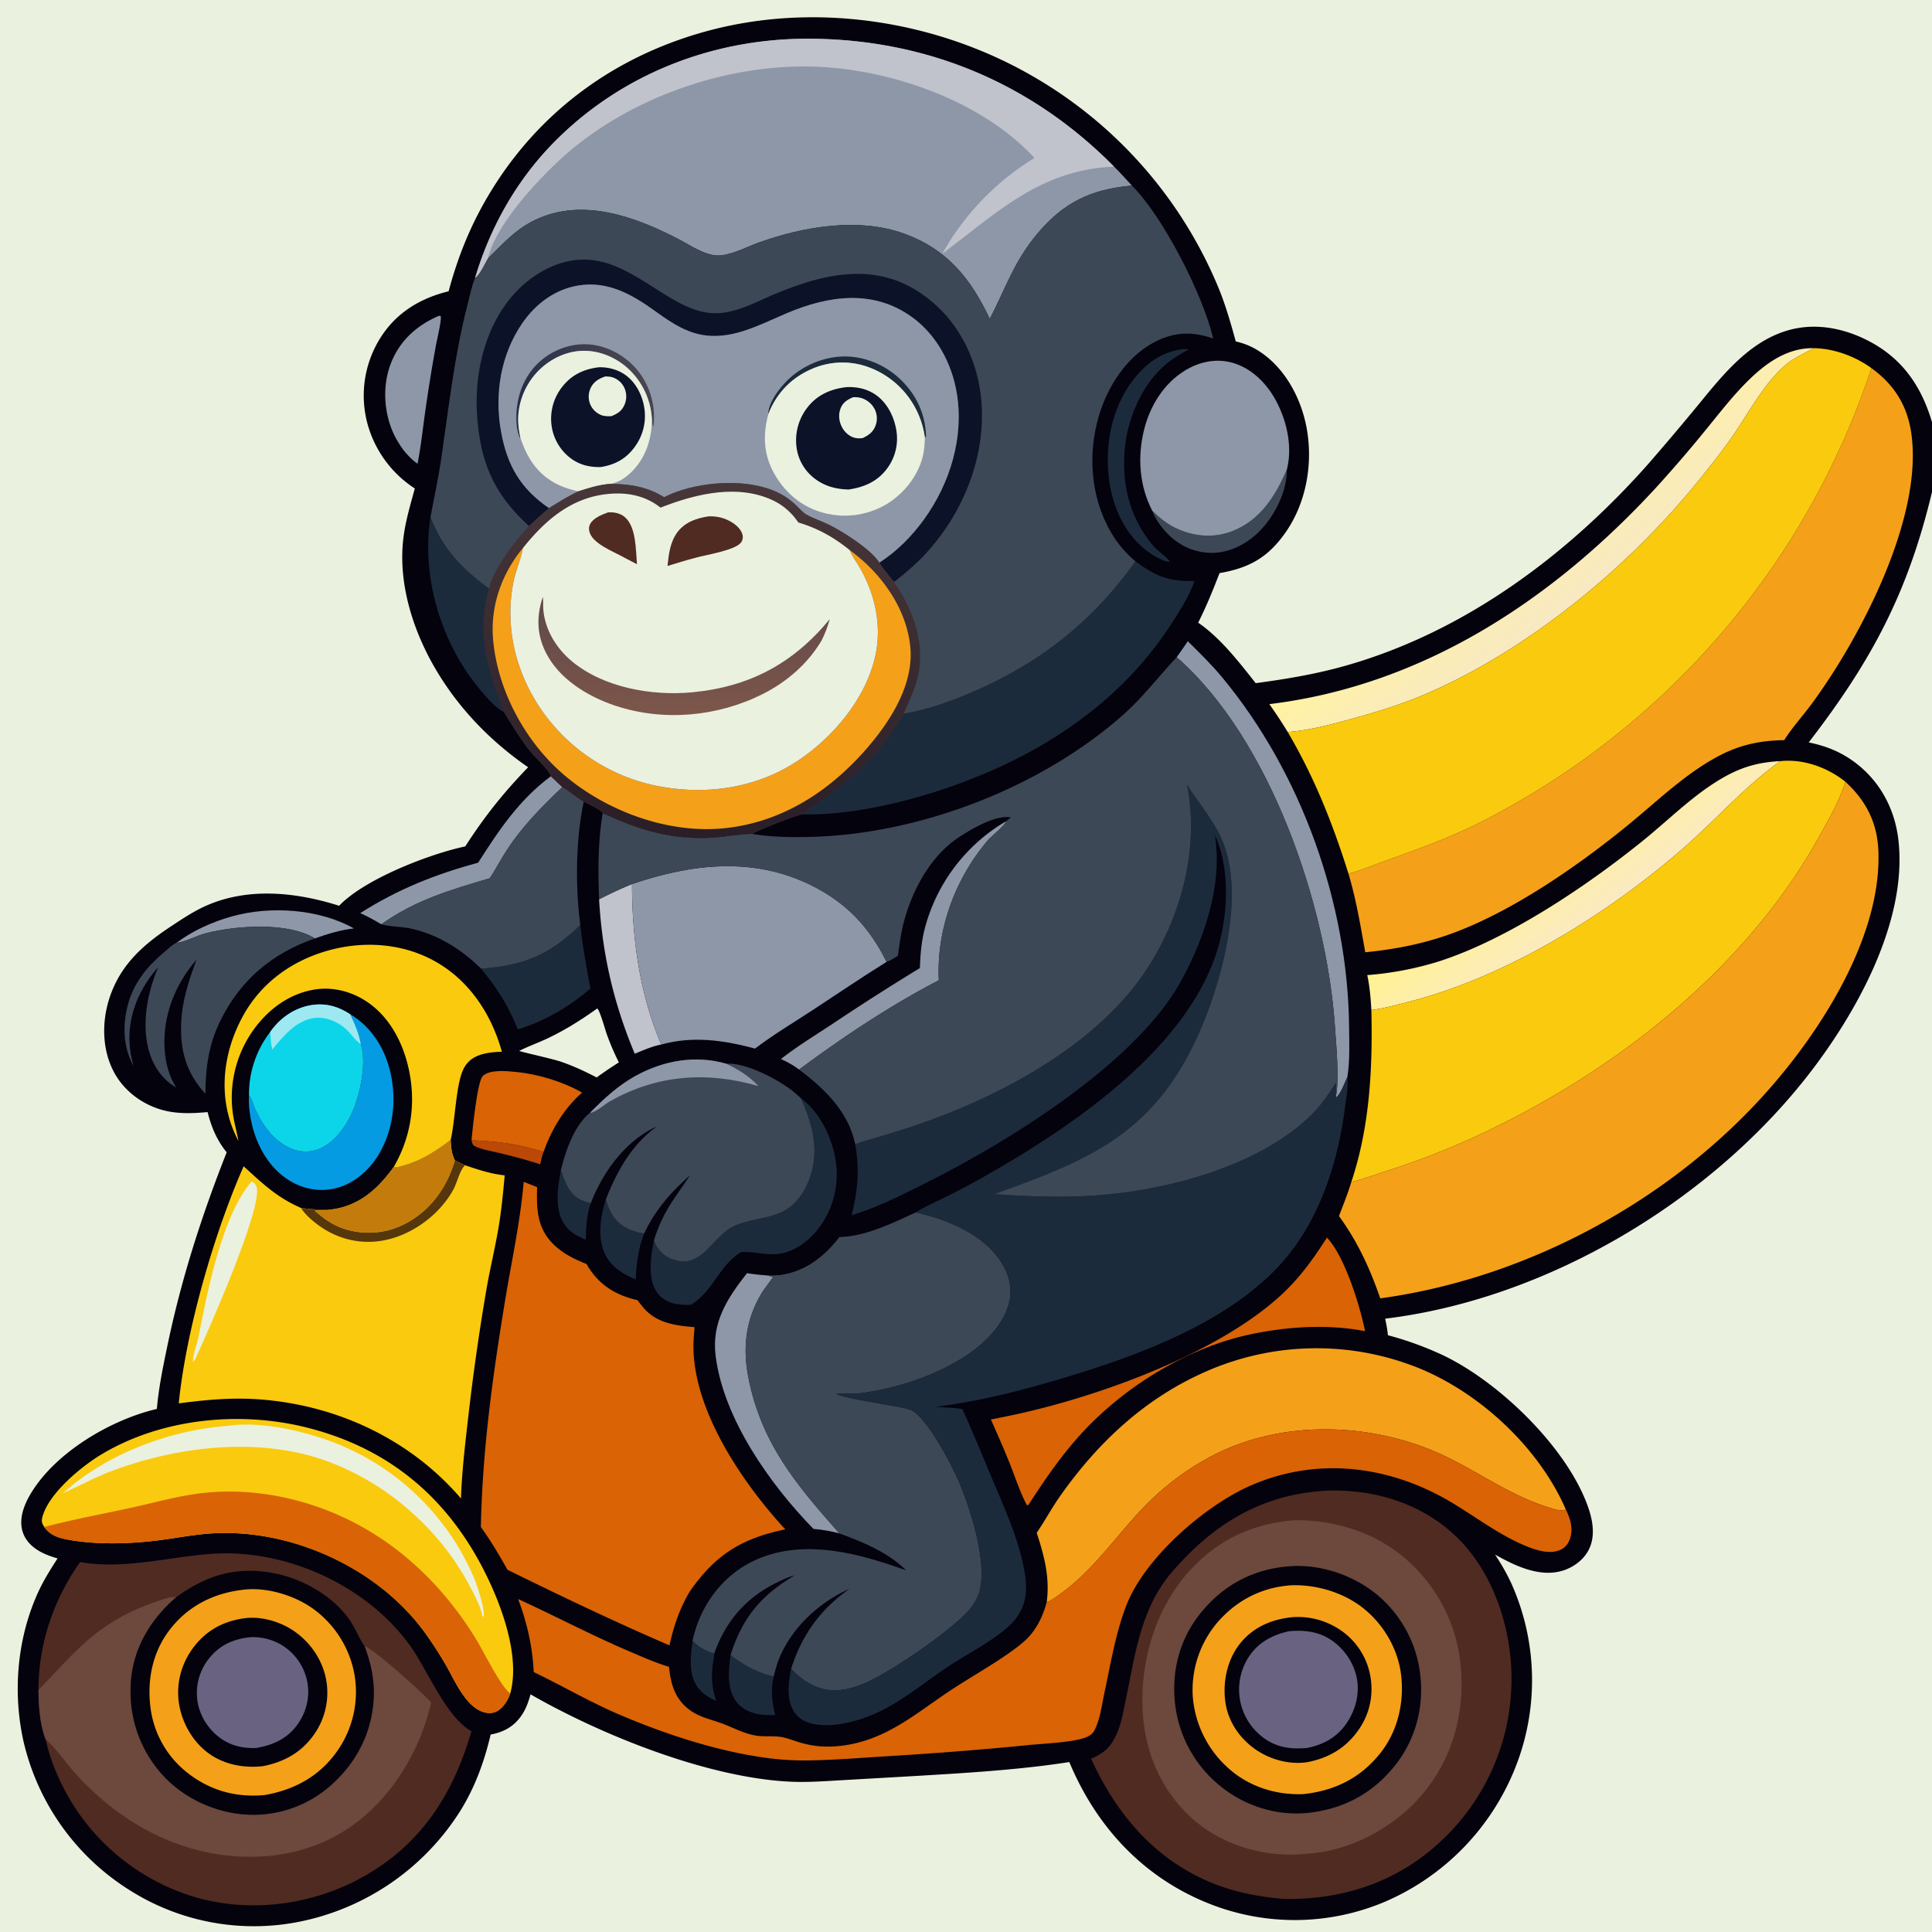 <svg version="1.1" xmlns="http://www.w3.org/2000/svg" style="display: block;" viewBox="0 0 2048 2048" width="1024" height="1024">
<defs>
	<linearGradient id="Gradient1" gradientUnits="userSpaceOnUse" x1="1638.4" y1="898.844" x2="1689.65" y2="969.011">
		<stop class="stop0" offset="0" stop-opacity="1" stop-color="rgb(255,242,144)"/>
		<stop class="stop1" offset="1" stop-opacity="1" stop-color="rgb(251,234,193)"/>
	</linearGradient>
	<linearGradient id="Gradient2" gradientUnits="userSpaceOnUse" x1="1615.78" y1="541.051" x2="1682.41" y2="625.175">
		<stop class="stop0" offset="0" stop-opacity="1" stop-color="rgb(255,242,163)"/>
		<stop class="stop1" offset="1" stop-opacity="1" stop-color="rgb(248,233,194)"/>
	</linearGradient>
	<linearGradient id="Gradient3" gradientUnits="userSpaceOnUse" x1="570.206" y1="433.527" x2="666.095" y2="377.991">
		<stop class="stop0" offset="0" stop-opacity="1" stop-color="rgb(39,47,72)"/>
		<stop class="stop1" offset="1" stop-opacity="1" stop-color="rgb(71,69,79)"/>
	</linearGradient>
	<linearGradient id="Gradient4" gradientUnits="userSpaceOnUse" x1="730.094" y1="886.006" x2="753.712" y2="511.773">
		<stop class="stop0" offset="0" stop-opacity="1" stop-color="rgb(42,30,39)"/>
		<stop class="stop1" offset="1" stop-opacity="1" stop-color="rgb(72,55,57)"/>
	</linearGradient>
	<linearGradient id="Gradient5" gradientUnits="userSpaceOnUse" x1="722.423" y1="641.42" x2="725.149" y2="755.212">
		<stop class="stop0" offset="0" stop-opacity="1" stop-color="rgb(98,73,75)"/>
		<stop class="stop1" offset="1" stop-opacity="1" stop-color="rgb(124,86,74)"/>
	</linearGradient>
</defs>
<path transform="translate(0,0)" fill="rgb(4,2,13)" d="M 0 0 L 2048 0 L 2048 447.511 L 2048 521.523 L 2048 2048 L 0 2048 L 0 0 z"/>
<path transform="translate(0,0)" fill="rgb(188,72,5)" d="M 499.828 1208.7 C 528.994 1210.04 548.106 1212.36 576.141 1221.15 C 574.518 1225.3 573.695 1229.9 572.626 1234.23 C 558.828 1229.67 544.843 1226.04 530.749 1222.53 C 522.246 1220.42 510.965 1218.88 503.135 1214.87 C 500.566 1213.55 500.572 1211.25 499.828 1208.7 z"/>
<path transform="translate(0,0)" fill="rgb(28,43,59)" d="M 759.302 1803.06 C 751.6 1799.53 744.874 1795.71 739.713 1788.72 C 729.393 1774.73 732.103 1755.23 734.171 1739.11 C 739.023 1745.37 749.601 1750.63 757.097 1752.9 C 757.008 1756.87 755.948 1761.11 755.485 1765.08 C 753.859 1779.04 754.739 1789.73 759.302 1803.06 z"/>
<path transform="translate(0,0)" fill="rgb(28,43,59)" d="M 594.531 1240.58 C 599.084 1252.9 602.917 1266.02 615.896 1271.93 C 619.193 1273.44 622.812 1274.42 626.277 1275.46 C 621.75 1287.81 621.193 1301.1 620.962 1314.12 C 611.64 1310.25 603.568 1306.08 597.886 1297.29 C 587.652 1281.45 591.169 1257.96 594.531 1240.58 z"/>
<path transform="translate(0,0)" fill="rgb(28,43,59)" d="M 642.211 1271.58 C 646.155 1284.55 651.814 1295.44 664.471 1301.87 C 669.826 1304.6 676.86 1306.83 682.876 1307.43 C 676.621 1323.38 674.71 1339.25 673.862 1356.24 C 660.783 1350.8 648.375 1343.5 641.782 1330.32 C 632.912 1312.58 636.328 1289.65 642.211 1271.58 z"/>
<path transform="translate(0,0)" fill="rgb(28,43,59)" d="M 774.393 1754.38 C 788.188 1764.94 803.091 1773.4 820.232 1777.04 C 816.752 1791.03 818.326 1804.33 821.708 1818.11 C 817.141 1818.18 812.598 1818.13 808.05 1817.68 C 797.59 1816.65 787.263 1812.63 780.698 1804.1 C 770.142 1790.39 772.302 1770.42 774.393 1754.38 z"/>
<path transform="translate(0,0)" fill="rgb(61,72,87)" d="M 1221.37 541.309 C 1229.66 549.474 1237.59 555.901 1248.26 560.683 C 1266.77 568.974 1287.29 570.496 1306.36 563.018 C 1336.16 551.329 1352.07 525.732 1364.18 497.589 C 1364.32 520.678 1351.49 546.372 1335.58 562.656 C 1322.32 576.219 1303.96 585.991 1284.7 586.064 C 1266.98 586.132 1250.41 578.727 1238.04 566.175 C 1231.23 559.269 1224.78 550.403 1221.37 541.309 z"/>
<path transform="translate(0,0)" fill="rgb(141,151,168)" d="M 187.047 999.454 C 204.451 986.466 224.994 977.24 245.851 971.404 C 286.409 960.055 338.042 963.335 375.153 984.163 C 361.048 985.767 347.165 990.03 333.83 994.752 C 304.43 976.906 249.824 981.244 218.071 989.31 C 208.63 991.708 195.968 998.765 187.047 999.454 z"/>
<path transform="translate(0,0)" fill="rgb(235,241,223)" d="M 633.158 1068.97 C 636.158 1071.83 641.543 1091.8 643.41 1096.9 A 269.375 269.375 0 0 0 656.029 1126.19 C 647.968 1131.27 640.184 1136.5 632.499 1142.14 C 619.591 1135.47 606.794 1129.46 592.964 1124.89 C 578.813 1120.79 564.451 1117.95 550.287 1114.06 C 560.211 1109.01 570.776 1105.35 580.825 1100.55 C 599.541 1091.62 616.327 1081 633.158 1068.97 z"/>
<path transform="translate(0,0)" fill="rgb(28,43,59)" d="M 1252.42 370.276 C 1254.97 369.94 1257.92 370.018 1260.46 370.372 C 1252.49 374.492 1244.65 379.009 1237.65 384.645 C 1211.81 405.442 1196.07 440.953 1192.53 473.419 C 1188.41 511.255 1197.03 548.12 1221.66 577.624 C 1227.22 584.282 1234.89 588.716 1240.1 595.152 C 1237.95 595.896 1236.34 595.017 1234.18 594.449 C 1228.16 591.964 1222.52 588.959 1217.25 585.117 C 1193.72 567.953 1180.41 540.103 1176.14 511.839 C 1170.52 474.661 1177.47 434.423 1200.32 403.923 C 1213.58 386.229 1230.16 373.397 1252.42 370.276 z"/>
<path transform="translate(0,0)" fill="rgb(141,151,168)" d="M 583.978 822.824 C 588.036 826.672 592.04 830.618 596.195 834.36 C 574.711 854.65 554.62 874.987 538.213 899.708 C 531.472 909.866 525.89 920.75 519.259 930.95 C 477.098 943.52 440.872 953.821 404.201 979.79 C 396.873 975.427 389.657 971.399 381.855 967.943 C 421.65 942.66 461.428 926.755 506.808 914.516 C 529.024 879.806 550.22 847.849 583.978 822.824 z"/>
<path transform="translate(0,0)" fill="rgb(141,151,168)" d="M 465.094 334.839 L 467.08 334.935 C 468.581 337.832 463.048 360.92 462.175 365.741 A 1712.43 1712.43 0 0 0 450.368 439.096 C 447.909 456.542 446.096 474.3 442.592 491.566 C 436.759 487.501 432.441 482.813 427.926 477.402 C 423.616 471.43 419.816 465.495 416.809 458.751 C 406.677 436.028 405.348 408.108 414.48 384.841 C 423.883 360.885 441.88 344.909 465.094 334.839 z"/>
<path transform="translate(0,0)" fill="rgb(192,195,204)" d="M 635.064 953.334 A 429.54 429.54 0 0 1 669.969 937.137 C 670.022 994.916 678.018 1053.78 700.981 1107.24 C 691.278 1109.08 681.966 1113.29 672.859 1117 C 650.46 1063.5 638.356 1011.26 635.064 953.334 z"/>
<path transform="translate(0,0)" fill="rgb(141,151,168)" d="M 1066.53 870.53 C 1064.93 875.627 1051.05 886.153 1046.74 891.258 C 1012.27 932.078 992.563 985.691 995.211 1039.14 C 943.291 1066.09 894.043 1099.02 847.041 1133.81 C 841.118 1129.22 834.608 1125.77 827.859 1122.59 C 844.475 1109.53 863.334 1097.98 881.009 1086.35 A 2580.79 2580.79 0 0 1 975.118 1026.21 C 975.635 1011.78 976.715 998.009 980.389 983.954 A 186.568 186.568 0 0 1 1066.53 870.53 z"/>
<path transform="translate(0,0)" fill="rgb(28,43,59)" d="M 534.323 754.946 C 523.011 749.658 506.542 728.732 499.077 718.417 C 464.475 670.599 447.179 606.778 456.286 548.365 C 469.795 582.764 489.136 602.094 518.351 624.125 C 508.2 661.332 512.862 693.483 525.033 729.439 C 527.928 737.992 531.655 746.345 534.323 754.946 z"/>
<path transform="translate(0,0)" fill="rgb(28,43,59)" d="M 509.801 1026.72 C 554.494 1023.85 582.913 1012.19 615.129 980.538 C 617.557 1003.19 621.755 1025.54 625.828 1047.93 C 603.781 1067.01 576.912 1082.76 548.907 1091.17 C 539.046 1066.59 526.853 1046.95 509.801 1026.72 z"/>
<path transform="translate(0,0)" fill="rgb(217,99,5)" d="M 499.828 1208.7 C 500.828 1198 505.933 1145.81 511.875 1140.47 C 519.79 1133.37 537.716 1135.4 547.551 1136.37 C 570.484 1138.64 597.108 1146.7 617.055 1158.22 C 597.753 1175.07 584.764 1197.21 576.141 1221.15 C 548.106 1212.36 528.994 1210.04 499.828 1208.7 z"/>
<path transform="translate(0,0)" fill="rgb(141,151,168)" d="M 862.309 1620.72 C 816.358 1573.65 766.984 1503.99 758.619 1437.49 C 754.141 1401.9 770.728 1376.52 791.853 1349.59 C 798.868 1350.75 805.852 1351.51 812.945 1351.99 C 815.258 1352.47 817.283 1352.84 819.46 1353.8 C 815.15 1360.12 809.978 1366.23 806.164 1372.82 C 790.452 1399.94 787.273 1428.96 793.166 1459.47 C 806.77 1529.91 844.281 1574.06 889.844 1625.49 C 880.935 1623.03 871.519 1621.48 862.309 1620.72 z"/>
<path transform="translate(0,0)" fill="rgb(4,155,227)" d="M 371.268 1075.21 C 392.473 1087.62 406.553 1109.21 412.824 1132.65 C 420.832 1162.58 417.833 1196.19 401.889 1223.05 C 391.763 1240.12 375.989 1254.43 356.451 1259.43 C 339.472 1263.78 322.119 1260.76 307.217 1251.7 C 285.781 1238.67 272.692 1215.78 267.021 1191.83 C 264.65 1181.81 263.385 1171.37 263.959 1161.09 C 266.993 1164.93 268.303 1170.57 270.308 1175.04 C 277.739 1191.61 288.404 1207.08 304.857 1215.77 C 314.401 1220.81 325.407 1222.17 335.739 1218.81 C 352.034 1213.51 364.121 1197.66 371.532 1182.89 C 381.034 1163.94 389.256 1127.32 382.458 1106.89 C 380.303 1095.1 376.807 1087.43 371.94 1076.71 L 371.268 1075.21 z"/>
<path transform="translate(0,0)" fill="rgb(141,151,168)" d="M 1259.1 679.738 C 1271.66 692.067 1284.15 704.3 1295.41 717.852 C 1379.36 818.878 1428.84 957.56 1430.11 1088.73 C 1430.27 1105.88 1431.04 1124.97 1428.21 1141.89 C 1426.18 1146.16 1420.33 1161.42 1416.35 1163.24 L 1416.09 1162.42 C 1419.95 1144.45 1416.32 1106.45 1415.04 1087.73 C 1406.3 959.776 1346.42 783.21 1247.33 696.684 C 1251.34 691.089 1255.32 685.496 1259.1 679.738 z"/>
<path transform="translate(0,0)" fill="rgb(28,43,59)" d="M 849.11 1164.28 C 869.42 1179.23 882.231 1206.5 885.939 1230.92 A 94.296 94.296 0 0 1 868.255 1301.39 C 858.322 1314.69 842.854 1326.74 825.991 1329.08 C 812.34 1330.97 799.196 1326.45 785.707 1327.23 C 762.594 1340.98 755.732 1369.07 732.395 1383.12 C 720.985 1383.61 709.011 1382.51 700.233 1374.3 C 691.972 1366.57 689.847 1355.04 689.741 1344.19 C 689.643 1334.11 691.264 1324.3 693.274 1314.46 C 693.437 1315.04 693.559 1315.63 693.762 1316.2 C 696.481 1323.78 702.742 1330.55 710.09 1333.76 C 744.093 1348.59 753.78 1310.55 778.787 1299.42 C 794.311 1292.51 811.771 1292.1 827.386 1285.44 C 841.941 1279.23 851.634 1265.92 857.301 1251.56 C 869.283 1221.2 861.726 1192.83 849.11 1164.28 z"/>
<path transform="translate(0,0)" fill="rgb(61,72,87)" d="M 187.047 999.454 C 195.968 998.765 208.63 991.708 218.071 989.31 C 249.824 981.244 304.43 976.906 333.83 994.752 C 288.433 1010.48 254.552 1038.93 233.278 1082.67 C 221.115 1107.68 217.878 1131.94 217.733 1159.46 C 197.491 1137.43 190.798 1113.79 192.089 1084.08 C 193.118 1060.4 200.141 1039.26 208.344 1017.26 C 185.311 1043.78 172.184 1077.25 174.527 1112.51 C 175.482 1126.89 179.114 1140.54 186.726 1152.86 C 171.115 1143.64 161.545 1128.82 157.184 1111.4 C 150.189 1083.44 156.563 1051.29 167.672 1025.25 C 147.997 1047.24 135.662 1075.72 137.298 1105.6 C 137.753 1113.91 139.298 1121.92 141.532 1129.92 C 130.259 1109.66 129.739 1085.72 135.964 1063.65 C 142.397 1040.84 156.51 1024.03 174.33 1009.07 C 178.018 1005.97 182.101 1001.83 186.384 999.697 C 186.594 999.592 186.826 999.535 187.047 999.454 z"/>
<path transform="translate(0,0)" fill="rgb(217,99,5)" d="M 1406.6 1311.91 C 1425.38 1331.38 1441.7 1384.4 1447.04 1411.11 C 1407.2 1403.37 1364.06 1406.18 1324.51 1414.69 C 1259.24 1428.74 1194.02 1468.63 1148.63 1517.15 C 1127.13 1540.12 1108.98 1566.28 1091.88 1592.61 L 1089.97 1595.47 L 1088.42 1595.38 C 1081.52 1582.23 1076.68 1567.34 1071.22 1553.52 C 1064.72 1537.06 1057.57 1520.94 1050.41 1504.75 A 1854.52 1854.52 0 0 0 1078.96 1498.85 C 1167.7 1479.27 1293.72 1433.65 1360.42 1370.58 C 1378.76 1353.24 1393.12 1333.07 1406.6 1311.91 z"/>
<path transform="translate(0,0)" fill="rgb(12,213,233)" d="M 286.427 1093.96 C 296.209 1079.97 310.336 1069.58 327.168 1066.02 C 343.441 1062.59 357.628 1066.27 371.268 1075.21 L 371.94 1076.71 C 376.807 1087.43 380.303 1095.1 382.458 1106.89 C 389.256 1127.32 381.034 1163.94 371.532 1182.89 C 364.121 1197.66 352.034 1213.51 335.739 1218.81 C 325.407 1222.17 314.401 1220.81 304.857 1215.77 C 288.404 1207.08 277.739 1191.61 270.308 1175.04 C 268.303 1170.57 266.993 1164.93 263.959 1161.09 A 107.619 107.619 0 0 1 286.427 1093.96 z"/>
<path transform="translate(0,0)" fill="rgb(158,232,242)" d="M 286.427 1093.96 C 296.209 1079.97 310.336 1069.58 327.168 1066.02 C 343.441 1062.59 357.628 1066.27 371.268 1075.21 L 371.94 1076.71 C 376.807 1087.43 380.303 1095.1 382.458 1106.89 C 376.389 1102.84 371.825 1095.23 366.178 1090.37 C 357.452 1082.87 345.547 1077.75 333.914 1079.02 C 314.299 1081.17 300.222 1098.38 288.631 1112.62 C 287.094 1106.53 286.885 1100.2 286.427 1093.96 z"/>
<path transform="translate(0,0)" fill="url(#Gradient1)" d="M 1449.35 1033.64 A 341.454 341.454 0 0 0 1525.4 1019.08 C 1598.45 995.57 1681.97 939.325 1741.4 891.316 C 1770.03 868.196 1796.91 840.582 1829.34 822.773 C 1848.38 812.316 1865.7 807.892 1887.31 806.816 C 1848.91 834.062 1818.84 869.127 1783.55 899.82 C 1703.16 969.757 1596.57 1035.7 1492.53 1062.15 C 1479.89 1065.36 1466.67 1069.06 1453.71 1070.64 C 1452.97 1058.21 1452.02 1045.82 1449.35 1033.64 z"/>
<path transform="translate(0,0)" fill="rgb(61,72,87)" d="M 596.195 834.36 C 604.173 838.825 610.851 845.275 618.772 849.777 C 610.221 890.15 609.815 939.747 615.129 980.538 C 582.913 1012.19 554.494 1023.85 509.801 1026.72 C 489.222 1006.09 462.199 989.404 433.257 983.882 C 424.31 982.175 414.782 982.407 405.983 980.245 L 404.201 979.79 C 440.872 953.821 477.098 943.52 519.259 930.95 C 525.89 920.75 531.472 909.866 538.213 899.708 C 554.62 874.987 574.711 854.65 596.195 834.36 z"/>
<path transform="translate(0,0)" fill="url(#Gradient2)" d="M 1345.56 746.41 C 1508.39 726.587 1645.77 635.891 1755.18 517.238 A 1429.82 1429.82 0 0 0 1807.92 455.993 C 1822.91 437.661 1837.46 418.704 1854.47 402.168 C 1873.13 384.021 1895.26 368.718 1922.3 369.075 C 1912.36 374.976 1901.88 379.195 1892.93 386.754 C 1870.53 405.676 1853.62 437.645 1836.97 461.804 C 1826.23 477.396 1814.23 492.429 1802.38 507.198 C 1727.61 600.375 1620.7 688.784 1510.59 736.004 C 1486.42 746.37 1461.15 754.215 1435.82 761.198 C 1413.12 767.456 1388.6 774.204 1365.05 776.001 A 488.054 488.054 0 0 0 1345.56 746.41 z"/>
<path transform="translate(0,0)" fill="rgb(250,202,14)" d="M 252.716 1209.54 C 248.866 1201.89 245.639 1194.38 243.224 1186.15 C 232.372 1149.18 239.399 1109.76 257.885 1076.41 C 277.191 1041.57 309.55 1018.37 347.642 1007.66 C 385.79 996.927 427.582 999.843 462.276 1019.68 C 498.088 1040.15 521.218 1075.73 532.008 1114.89 C 521.795 1115.22 509.927 1116.27 501.182 1121.93 C 496.316 1125.07 492.839 1129.52 490.557 1134.81 C 483.315 1151.63 482.451 1187.61 477.942 1207.47 L 477.72 1208.42 C 462.324 1220.2 446.021 1230.72 427.085 1235.74 C 424.847 1236.34 421.155 1237.67 418.913 1237.41 C 418.398 1237.35 417.913 1237.13 417.412 1237 C 433.673 1208.73 439.881 1177.4 435.382 1145.02 C 431.129 1114.42 417.667 1083.07 392.239 1064.2 C 375.536 1051.8 354.199 1045.6 333.513 1048.94 C 306.262 1053.33 283.736 1070.4 268.094 1092.55 A 123.496 123.496 0 0 0 246.641 1178.8 C 247.922 1189.2 250.971 1199.23 252.716 1209.54 z"/>
<path transform="translate(0,0)" fill="rgb(141,151,168)" d="M 1221.37 541.309 C 1207.77 514.857 1205.64 484.923 1212.62 456.157 C 1218.87 430.401 1233.72 406.136 1256.82 392.344 C 1271.62 383.511 1288.62 379.853 1305.51 384.279 C 1324.88 389.354 1340.67 404.251 1350.6 421.188 C 1363.5 443.19 1370.61 472.463 1364.18 497.589 C 1352.07 525.732 1336.16 551.329 1306.36 563.018 C 1287.29 570.496 1266.77 568.974 1248.26 560.683 C 1237.59 555.901 1229.66 549.474 1221.37 541.309 z"/>
<path transform="translate(0,0)" fill="rgb(28,43,59)" d="M 1203.64 595.028 C 1225.51 611.17 1238.77 616.341 1266.16 616.003 C 1260.56 632.073 1250.88 647.153 1241.65 661.408 C 1199.45 726.629 1139.3 774.619 1069.72 808.291 C 1006.83 838.72 920.53 864.745 850.228 863.298 C 896.082 830.925 928.809 806.916 957.713 756.522 C 958.392 756.427 959.071 756.327 959.746 756.21 C 985.543 751.747 1010.85 742.441 1034.74 731.886 C 1104.97 700.851 1159.1 657.674 1203.64 595.028 z"/>
<path transform="translate(0,0)" fill="rgb(141,151,168)" d="M 669.969 937.137 C 732.763 915.792 797.46 907.929 859.038 937.995 C 896.587 956.329 921.41 982.478 939.82 1019.62 C 913.152 1036.18 887.235 1053.84 860.98 1071.04 C 840.657 1084.36 819.732 1096.82 800.366 1111.53 C 767.26 1102.69 734.73 1097.89 700.981 1107.24 C 678.018 1053.78 670.022 994.916 669.969 937.137 z"/>
<path transform="translate(0,0)" fill="rgb(61,72,87)" d="M 625.399 1179.63 C 640.038 1164.81 655.229 1150.72 673.58 1140.58 C 703.167 1124.23 737.217 1118.06 769.982 1127.63 C 790.632 1125.98 827.136 1145.23 842.78 1158.59 A 198.491 198.491 0 0 1 849.11 1164.28 C 861.726 1192.83 869.283 1221.2 857.301 1251.56 C 851.634 1265.92 841.941 1279.23 827.386 1285.44 C 811.771 1292.1 794.311 1292.51 778.787 1299.42 C 753.78 1310.55 744.093 1348.59 710.09 1333.76 C 702.742 1330.55 696.481 1323.78 693.762 1316.2 C 693.559 1315.63 693.437 1315.04 693.274 1314.46 C 703.468 1283.18 714.077 1272.12 731.398 1245.95 C 710.647 1264.25 694.914 1282.31 682.876 1307.43 C 676.86 1306.83 669.826 1304.6 664.471 1301.87 C 651.814 1295.44 646.155 1284.55 642.211 1271.58 C 653.957 1241.49 669.698 1213.21 696.417 1194 C 663.198 1208.95 638.997 1242.29 626.277 1275.46 C 622.812 1274.42 619.193 1273.44 615.896 1271.93 C 602.917 1266.02 599.084 1252.9 594.531 1240.58 C 599.362 1220.49 608.698 1193.03 625.399 1179.63 z"/>
<path transform="translate(0,0)" fill="rgb(141,151,168)" d="M 625.399 1179.63 C 640.038 1164.81 655.229 1150.72 673.58 1140.58 C 703.167 1124.23 737.217 1118.06 769.982 1127.63 C 783.279 1134.16 793.724 1140.39 803.981 1151.28 C 749.421 1135.45 696.05 1139.14 646.114 1167.67 C 640.618 1170.81 631.428 1179.35 625.399 1179.63 z"/>
<path transform="translate(0,0)" fill="rgb(245,160,25)" d="M 1098.98 1624.8 C 1107.48 1612.34 1114.62 1599.01 1123.29 1586.62 C 1163.69 1528.93 1214.32 1481.64 1279.53 1453.37 A 290.316 290.316 0 0 1 1501.6 1449.29 C 1567.81 1475.49 1631.16 1534.07 1659.83 1600.06 C 1654.74 1602.7 1645.63 1599.18 1640.43 1597.54 C 1602.04 1585.46 1570.77 1562.7 1535.07 1545.15 C 1459.27 1507.9 1362.4 1503.56 1286.51 1542.41 A 284.434 284.434 0 0 0 1221.46 1588.72 C 1186.98 1621.5 1162.19 1662.86 1122.65 1690.54 C 1118.77 1693.26 1114.23 1697.01 1109.59 1698.16 C 1113.01 1671.99 1106.95 1649.57 1098.98 1624.8 z"/>
<path transform="translate(0,0)" fill="rgb(250,202,14)" d="M 46.961 1618.67 C 44.898 1615.34 43.761 1613.37 44.676 1609.29 C 50.376 1583.91 86.379 1554.36 107.642 1541.64 C 171.617 1503.35 254.82 1495.27 326.411 1513.55 C 403.493 1533.24 462.033 1577.15 502.494 1645.52 C 525.137 1683.79 553 1749.37 541.1 1794.36 C 541.031 1794.62 540.949 1794.88 540.873 1795.13 C 538.472 1801.77 534.981 1807.95 529.291 1812.35 C 525.278 1815.45 520.491 1816.43 515.529 1815.58 C 494.317 1811.94 481.874 1780.74 472.223 1764.26 A 399.42 399.42 0 0 0 453.058 1734.4 C 404.013 1663.69 310.697 1620.45 225.314 1625.42 C 206.128 1626.53 187.024 1630.39 167.969 1632.81 C 137.793 1636.65 101.975 1637.7 71.976 1632.08 C 61.914 1630.2 53.005 1627.42 46.961 1618.67 z"/>
<path transform="translate(0,0)" fill="rgb(235,241,223)" d="M 241.713 1511.42 C 277.636 1506.1 326.133 1517.61 359.663 1531.41 A 264.849 264.849 0 0 1 503.078 1674.05 C 505.783 1680.65 514.909 1707.96 512.359 1714 L 511.336 1713.27 C 509.583 1703.55 505.015 1695.16 500.603 1686.44 C 481.512 1648.7 455.521 1617.72 422.43 1591.4 C 401.42 1574.73 376.577 1560.48 351.687 1550.76 C 278.858 1522.32 190.509 1532.36 118.511 1559.28 C 100.701 1565.94 84.364 1575.08 67.01 1582.63 C 113.486 1540.84 179.997 1515.97 241.713 1511.42 z"/>
<path transform="translate(0,0)" fill="rgb(217,99,5)" d="M 46.961 1618.67 C 77.779 1610.54 108.436 1604.98 139.487 1598.19 C 163.337 1592.97 186.84 1586.26 211.107 1583.15 C 271.774 1575.38 335.748 1590.45 388.415 1621.18 C 436.871 1649.46 476.089 1690.57 505.077 1738.33 C 512.577 1750.68 531.111 1788.28 540.873 1795.13 C 538.472 1801.77 534.981 1807.95 529.291 1812.35 C 525.278 1815.45 520.491 1816.43 515.529 1815.58 C 494.317 1811.94 481.874 1780.74 472.223 1764.26 A 399.42 399.42 0 0 0 453.058 1734.4 C 404.013 1663.69 310.697 1620.45 225.314 1625.42 C 206.128 1626.53 187.024 1630.39 167.969 1632.81 C 137.793 1636.65 101.975 1637.7 71.976 1632.08 C 61.914 1630.2 53.005 1627.42 46.961 1618.67 z"/>
<path transform="translate(0,0)" fill="rgb(217,99,5)" d="M 1109.59 1698.16 C 1114.23 1697.01 1118.77 1693.26 1122.65 1690.54 C 1162.19 1662.86 1186.98 1621.5 1221.46 1588.72 A 284.434 284.434 0 0 1 1286.51 1542.41 C 1362.4 1503.56 1459.27 1507.9 1535.07 1545.15 C 1570.77 1562.7 1602.04 1585.46 1640.43 1597.54 C 1645.63 1599.18 1654.74 1602.7 1659.83 1600.06 C 1664.58 1609.63 1667.87 1620.35 1664.35 1630.91 C 1662.69 1635.9 1659.46 1640.34 1654.63 1642.66 C 1643.86 1647.84 1630.38 1643.88 1619.87 1639.77 C 1590.81 1628.41 1565.27 1608.48 1538.6 1592.59 C 1473.36 1553.7 1397.07 1543.83 1326.32 1574.51 C 1277.31 1595.76 1213.52 1651.42 1194 1701.73 C 1182.62 1731.03 1177.34 1763.58 1170.79 1794.24 C 1168.1 1806.79 1166.35 1821.41 1160.77 1833.09 C 1158.81 1837.2 1156.13 1839.53 1151.97 1841.33 C 1138.84 1847.01 1106.41 1848.22 1091.02 1849.77 C 1039.54 1854.93 988.295 1858.78 936.654 1861.93 C 911.19 1863.48 885.596 1865.6 860.09 1866.05 A 294.79 294.79 0 0 1 814.606 1863.71 C 761.338 1856.87 704.693 1838.21 655.487 1817.09 C 624.568 1803.81 595.972 1786.94 565.765 1772.46 C 564.435 1745.16 558.793 1720.62 549.234 1695.05 C 588.646 1713.1 626.868 1733.3 666.776 1750.35 C 680.647 1756.27 694.718 1762.59 709.191 1766.89 C 710.896 1784.06 714.866 1799.34 728.875 1810.91 C 740.474 1820.49 753.985 1822.51 767.56 1827.77 C 778.923 1832.18 789.015 1837.74 801.232 1839.79 C 810.224 1841.29 819.524 1839.81 828.399 1841.32 C 834.385 1842.33 840.453 1844.78 846.252 1846.6 C 861.457 1851.35 875.146 1852.45 891.013 1850.68 C 907.915 1848.8 923.476 1843.8 938.725 1836.36 C 963.551 1824.24 985.454 1806.42 1008.49 1791.28 C 1029.77 1777.29 1052.37 1764.82 1072.97 1749.89 C 1080.28 1744.6 1087.88 1738.79 1093.51 1731.68 C 1101.4 1721.7 1106.35 1710.4 1109.59 1698.16 z"/>
<path transform="translate(0,0)" fill="rgb(250,202,14)" d="M 417.412 1237 C 417.913 1237.13 418.398 1237.35 418.913 1237.41 C 421.155 1237.67 424.847 1236.34 427.085 1235.74 C 446.021 1230.72 462.324 1220.2 477.72 1208.42 C 478.136 1216.04 478.689 1223.04 482.167 1230.01 L 492.983 1235.24 C 506.6 1239.77 520.63 1244.5 534.986 1245.91 C 533.277 1265.25 531.392 1284.59 528.037 1303.74 C 524.301 1325.06 519.207 1346.13 515.53 1367.47 A 2439.22 2439.22 0 0 0 496.176 1503.74 C 492.952 1531.85 489.619 1560.16 488.657 1588.45 C 435.111 1525.94 357.661 1489.69 276.026 1483.47 C 246.742 1481.24 218.518 1483.76 189.494 1487.65 C 197.146 1410.5 227.14 1306.61 258.293 1236.3 C 278.237 1254.54 293.745 1269.47 319.052 1280.45 C 329.727 1282.11 340.305 1282.41 351.092 1282.12 A 64.643 64.643 0 0 0 354.717 1281.6 C 382.75 1276.73 401.252 1259.31 417.412 1237 z"/>
<path transform="translate(0,0)" fill="rgb(86,55,11)" d="M 482.167 1230.01 L 492.983 1235.24 C 492.711 1235.5 492.414 1235.74 492.168 1236.02 C 486.861 1242.19 484.513 1253.88 480.419 1261.29 C 465.042 1289.12 434.14 1311.14 402.609 1315.56 C 378.421 1318.95 355 1312.18 335.679 1297.38 C 329.792 1292.86 322.95 1286.79 319.052 1280.45 C 329.727 1282.11 340.305 1282.41 351.092 1282.12 C 345.281 1283.45 339.355 1283.12 333.427 1283.08 C 343.057 1291.9 353.321 1298.96 365.874 1302.9 A 83.511 83.511 0 0 0 430.943 1296.41 C 457.131 1282.24 473.927 1258.13 482.167 1230.01 z"/>
<path transform="translate(0,0)" fill="rgb(235,241,223)" d="M 266.695 1252.41 C 269.22 1253.48 270.942 1255.14 271.885 1257.77 C 279.437 1278.8 219.766 1413.15 207.021 1440.58 C 206.337 1441.84 205.642 1442.77 204.752 1443.88 C 204.673 1443.33 204.485 1442.8 204.514 1442.25 C 204.936 1434.34 209.039 1424.4 210.599 1416.35 C 219.71 1369.35 235.489 1288.37 266.695 1252.41 z"/>
<path transform="translate(0,0)" fill="rgb(195,124,11)" d="M 417.412 1237 C 417.913 1237.13 418.398 1237.35 418.913 1237.41 C 421.155 1237.67 424.847 1236.34 427.085 1235.74 C 446.021 1230.72 462.324 1220.2 477.72 1208.42 C 478.136 1216.04 478.689 1223.04 482.167 1230.01 C 473.927 1258.13 457.131 1282.24 430.943 1296.41 A 83.511 83.511 0 0 1 365.874 1302.9 C 353.321 1298.96 343.057 1291.9 333.427 1283.08 C 339.355 1283.12 345.281 1283.45 351.092 1282.12 A 64.643 64.643 0 0 0 354.717 1281.6 C 382.75 1276.73 401.252 1259.31 417.412 1237 z"/>
<path transform="translate(0,0)" fill="rgb(250,202,14)" d="M 1887.31 806.816 C 1911.78 804.295 1937.33 813.544 1956.31 828.789 C 1949.68 849.495 1937.58 870.485 1926.95 889.447 C 1855.1 1017.63 1732.36 1119.02 1603.02 1185.72 A 830.036 830.036 0 0 1 1467.76 1241.94 C 1456.22 1245.69 1444.33 1250.3 1432.48 1252.84 C 1452.1 1194.31 1455.16 1131.8 1453.71 1070.64 C 1466.67 1069.06 1479.89 1065.36 1492.53 1062.15 C 1596.57 1035.7 1703.16 969.757 1783.55 899.82 C 1818.84 869.127 1848.91 834.062 1887.31 806.816 z"/>
<path transform="translate(0,0)" fill="rgb(245,160,25)" d="M 1983.82 390.224 C 2007.21 407.198 2021.23 428.735 2025.78 457.511 C 2039.91 546.952 1972.06 675.969 1920.72 745.783 C 1911.26 758.653 1899.81 771.113 1891.36 784.576 C 1868.15 784.921 1847.14 788.865 1826.21 799.205 C 1790.18 817.003 1760.01 846.333 1729.25 871.722 C 1674.64 916.795 1600.35 968.678 1533.01 991.659 C 1504.9 1001.25 1476.8 1006.53 1447.25 1009.43 C 1442.2 981.352 1437.63 953.574 1429.45 926.163 C 1443.02 922.659 1456.78 916.707 1470.03 911.965 C 1503.94 899.834 1537.33 887.738 1569.57 871.551 A 833.599 833.599 0 0 0 1983.82 390.224 z"/>
<path transform="translate(0,0)" fill="rgb(217,99,5)" d="M 555.128 1252.8 A 1267.54 1267.54 0 0 1 569.351 1258.41 C 569.011 1272.83 568.705 1287.51 574.407 1301.07 C 582.979 1321.45 602.224 1332.21 621.83 1339.93 C 622.431 1341.05 623.033 1342.13 623.707 1343.2 C 636.062 1362.83 653.415 1373.16 675.792 1378.22 A 172.521 172.521 0 0 0 682.058 1386.21 C 695.967 1402.61 716.252 1405.18 736.266 1406.86 C 735.899 1411.91 735.392 1416.95 735.192 1422.01 C 732.418 1491.97 786.576 1571.47 832.454 1621.2 C 786.086 1630.87 758.472 1647.89 731.229 1687.02 C 720.386 1705.05 714.227 1723.75 709.644 1744.15 C 651.355 1719.07 594.789 1692.01 537.881 1663.99 C 529.133 1648.33 520.274 1633.24 509.707 1618.71 C 511.461 1536.56 522.109 1459.76 535.347 1378.96 C 542.332 1336.33 551.398 1296.13 555.128 1252.8 z"/>
<path transform="translate(0,0)" fill="rgb(245,160,25)" d="M 1956.31 828.789 C 1978.15 848.898 1989.97 872.062 1991.16 901.97 C 1994.9 995.965 1925.3 1101.28 1863.67 1167.44 C 1760.39 1278.32 1613.28 1355.78 1463.14 1376.32 C 1452.12 1344.46 1439.26 1316.52 1419.39 1289.06 C 1423.96 1277.07 1428.8 1265.13 1432.48 1252.84 C 1444.33 1250.3 1456.22 1245.69 1467.76 1241.94 A 830.036 830.036 0 0 0 1603.02 1185.72 C 1732.36 1119.02 1855.1 1017.63 1926.95 889.447 C 1937.58 870.485 1949.68 849.495 1956.31 828.789 z"/>
<path transform="translate(0,0)" fill="rgb(61,72,87)" d="M 970.881 1285.16 C 1003.65 1292.53 1042.19 1308.1 1061.1 1337.56 C 1069.2 1350.16 1073.42 1364.7 1069.99 1379.64 C 1063.76 1406.72 1039.66 1428.05 1016.81 1441.66 C 985.609 1460.24 949.406 1471.64 913.526 1476.71 C 908.311 1477.45 889.347 1476.67 886.964 1477.53 C 893.353 1482.47 951.308 1489.99 963.374 1493.95 C 963.852 1494.11 964.338 1494.24 964.813 1494.41 C 981.373 1500.22 1007.84 1551.13 1015.46 1568.34 C 1028.38 1597.49 1048.84 1660.84 1036.92 1691.09 C 1034.37 1697.56 1030.47 1703.22 1025.79 1708.31 C 1005.45 1730.39 943.585 1773.08 915.62 1784.71 C 898.904 1791.67 881.918 1795.06 864.557 1787.74 C 854.465 1783.48 846.099 1776.96 838.59 1769.08 C 849.921 1733.3 869.822 1705.57 900.714 1684.12 C 868.403 1698.33 838.733 1725.77 825.601 1759 C 823.275 1764.89 821.705 1770.89 820.232 1777.04 C 803.091 1773.4 788.188 1764.94 774.393 1754.38 C 787.223 1714.55 806.338 1691.41 842.278 1670.05 C 835.979 1671.55 829.943 1674.41 824.14 1677.23 C 791.029 1693.33 769.186 1718.31 757.097 1752.9 C 749.601 1750.63 739.023 1745.37 734.171 1739.11 A 136.379 136.379 0 0 1 738.531 1723.48 C 749.15 1693.12 770.708 1667.66 800.031 1654.07 C 851.222 1630.35 910.235 1646.52 960.566 1664.67 C 941.241 1645.42 914.9 1634.84 889.844 1625.49 C 844.281 1574.06 806.77 1529.91 793.166 1459.47 C 787.273 1428.96 790.452 1399.94 806.164 1372.82 C 809.978 1366.23 815.15 1360.12 819.46 1353.8 C 817.283 1352.84 815.258 1352.47 812.945 1351.99 C 817.808 1351.87 822.795 1352.12 827.612 1351.44 C 853.639 1347.81 874.241 1331.76 889.825 1311.33 C 917.775 1310.63 945.821 1296.62 970.881 1285.16 z"/>
<path transform="translate(0,0)" fill="rgb(250,202,14)" d="M 1922.3 369.075 C 1943.89 369.294 1966.39 377.648 1983.82 390.224 A 833.599 833.599 0 0 1 1569.57 871.551 C 1537.33 887.738 1503.94 899.834 1470.03 911.965 C 1456.78 916.707 1443.02 922.659 1429.45 926.163 C 1412.83 873.211 1393.27 823.906 1365.05 776.001 C 1388.6 774.204 1413.12 767.456 1435.82 761.198 C 1461.15 754.215 1486.42 746.37 1510.59 736.004 C 1620.7 688.784 1727.61 600.375 1802.38 507.198 C 1814.23 492.429 1826.23 477.396 1836.97 461.804 C 1853.62 437.645 1870.53 405.676 1892.93 386.754 C 1901.88 379.195 1912.36 374.976 1922.3 369.075 z"/>
<path transform="translate(0,0)" fill="rgb(141,151,168)" d="M 503.585 294.66 C 520.119 239.313 548.929 188.777 590.098 147.967 C 661.777 76.91 758.22 40.404 858.71 41.039 C 982.936 41.825 1093.7 88.276 1180.93 176.639 C 1187.63 182.989 1193.52 190.032 1199.87 196.719 C 1157.09 200.533 1127.71 214.229 1099.65 247.688 C 1074.77 277.364 1066.19 305.297 1049.22 338.031 C 1028.81 294.91 1004 264.004 957.672 247.426 C 909.508 230.191 850.55 240.31 803.551 257.419 C 790.686 262.102 773.378 271.467 759.685 270.814 C 746.189 270.17 731.038 259.586 719.219 253.465 C 673.184 229.624 617.52 209.223 567.466 233.052 C 546.469 243.047 533.622 257.933 517.352 273.827 C 514.223 278.999 508.426 291.967 503.585 294.66 z"/>
<path transform="translate(0,0)" fill="rgb(192,195,204)" d="M 503.585 294.66 C 520.119 239.313 548.929 188.777 590.098 147.967 C 661.777 76.91 758.22 40.404 858.71 41.039 C 982.936 41.825 1093.7 88.276 1180.93 176.639 C 1102.83 179.909 1057.41 225.177 998.898 268.893 A 278.515 278.515 0 0 1 1096.56 167.448 C 1041.41 107.607 946.338 74.026 865.909 70.745 C 770.188 66.84 663.976 104.239 593.433 169.448 C 567.296 193.609 524.927 239.681 517.352 273.827 C 514.223 278.999 508.426 291.967 503.585 294.66 z"/>
<path transform="translate(0,0)" fill="rgb(28,43,59)" d="M 1258.18 831.572 C 1271.72 853.308 1288.86 871.776 1297.7 896.248 C 1319.1 955.483 1293.69 1047.07 1267.44 1102.82 C 1219.72 1204.18 1150.87 1230.87 1053.59 1265.85 C 1120.13 1270.25 1172.28 1270.62 1237.7 1255.85 C 1291.07 1243.8 1352.49 1219.89 1391.31 1180.56 C 1401.2 1170.54 1408.73 1159.35 1416.2 1147.52 C 1415.98 1152.51 1415.98 1157.43 1416.09 1162.42 L 1416.35 1163.24 C 1420.33 1161.42 1426.18 1146.16 1428.21 1141.89 C 1429.49 1151.47 1427.11 1163.33 1425.89 1172.96 C 1419.08 1226.6 1402.35 1282.36 1369.31 1325.78 C 1314.6 1397.68 1210.96 1435.64 1127.25 1460.75 C 1084.29 1473.63 1040.81 1484.8 996.316 1490.73 A 374.723 374.723 0 0 1 991.856 1491.31 C 1001.25 1491.92 1010.86 1492.16 1020.15 1493.69 C 1030.96 1517.33 1040.77 1541.49 1050.83 1565.46 C 1064.13 1597.2 1079.92 1631.28 1085.92 1665.34 C 1088.03 1677.3 1088.76 1690.3 1084.48 1701.88 C 1081.2 1710.77 1075.63 1718.27 1068.6 1724.5 C 1049.98 1740.99 1026.23 1752.7 1005.47 1766.39 C 979.922 1783.24 955.221 1804.49 927.106 1816.74 C 907.116 1825.44 875.801 1833.81 854.573 1825.08 C 847.007 1821.98 841.685 1816.29 838.801 1808.67 C 833.995 1795.97 836.147 1782.01 838.59 1769.08 C 846.099 1776.96 854.465 1783.48 864.557 1787.74 C 881.918 1795.06 898.904 1791.67 915.62 1784.71 C 943.585 1773.08 1005.45 1730.39 1025.79 1708.31 C 1030.47 1703.22 1034.37 1697.56 1036.92 1691.09 C 1048.84 1660.84 1028.38 1597.49 1015.46 1568.34 C 1007.84 1551.13 981.373 1500.22 964.813 1494.41 C 964.338 1494.24 963.852 1494.11 963.374 1493.95 C 951.308 1489.99 893.353 1482.47 886.964 1477.53 C 889.347 1476.67 908.311 1477.45 913.526 1476.71 C 949.406 1471.64 985.609 1460.24 1016.81 1441.66 C 1039.66 1428.05 1063.76 1406.72 1069.99 1379.64 C 1073.42 1364.7 1069.2 1350.16 1061.1 1337.56 C 1042.19 1308.1 1003.65 1292.53 970.881 1285.16 C 980.16 1279.11 990.984 1274.57 1000.9 1269.62 A 762.587 762.587 0 0 0 1045.07 1246.18 C 1134.1 1195.7 1250.86 1116.76 1287.27 1016.55 C 1301.4 977.651 1305.63 923.901 1287.81 885.434 C 1296.3 936.717 1276.88 994.394 1252.31 1039.28 C 1203.92 1127.67 1067.31 1211.15 979.637 1254.91 C 955.283 1267.06 928.919 1280.48 902.771 1288.1 C 909.367 1261.56 911.308 1240.15 906.55 1213.09 C 915.294 1209.45 925.094 1207.18 934.173 1204.41 A 941.249 941.249 0 0 0 985.191 1187.74 C 1069.21 1157.13 1164.22 1104.82 1214.81 1028.67 C 1252.04 972.639 1271.85 898.269 1258.18 831.572 z"/>
<path transform="translate(0,0)" fill="rgb(80,43,34)" d="M 84.924 1655.84 C 85.273 1655.9 85.621 1655.97 85.971 1656.03 C 130.914 1663.79 178.86 1650.6 222.864 1647.22 C 301.709 1641.17 387.862 1679.79 434.387 1744.01 C 453.557 1770.48 472.227 1819.5 499.77 1835.17 C 480.508 1901.72 446.53 1955.25 384.406 1989.76 C 331.238 2019.3 266.368 2028.08 207.63 2011.26 A 230.657 230.657 0 0 1 71.156 1902.39 C 61.056 1884.07 52.834 1864.25 48.411 1843.77 C 42.188 1828.42 40.953 1807.84 40.778 1791.44 C 40.792 1742.41 56.719 1695.76 84.924 1655.84 z"/>
<path transform="translate(0,0)" fill="rgb(108,72,61)" d="M 40.778 1791.44 C 58.079 1773.85 74.228 1755.09 92.86 1738.85 C 114.31 1720.15 137.18 1707.78 163.896 1698.41 C 171.144 1695.87 179.097 1692.52 186.884 1693.03 C 160.231 1716.1 141.563 1746.21 138.813 1781.96 C 136.046 1817.94 146.936 1852.39 170.699 1879.67 C 192.953 1905.23 226.68 1921.27 260.403 1923.47 A 123.852 123.852 0 0 0 350.793 1892.47 C 377.818 1868.42 394.238 1836.82 396.11 1800.51 C 397.124 1780.85 393.274 1763.21 386.383 1744.9 C 394.649 1746.75 449.304 1795.42 457.016 1804.68 C 444.78 1858.49 412.318 1911.16 364.989 1940.85 C 320.544 1968.74 265.517 1974.16 215.042 1962.53 C 162.035 1950.31 117.04 1920.6 80.651 1880.75 C 69.895 1868.98 60.304 1854.26 48.411 1843.77 C 42.188 1828.42 40.953 1807.84 40.778 1791.44 z"/>
<path transform="translate(0,0)" fill="rgb(4,2,13)" d="M 186.884 1693.03 C 217.44 1670.87 247.431 1660.83 285.64 1666.82 C 317.435 1671.8 350.568 1689.65 369.738 1715.89 C 376.378 1724.98 380.088 1735.99 386.383 1744.9 C 393.274 1763.21 397.124 1780.85 396.11 1800.51 C 394.238 1836.82 377.818 1868.42 350.793 1892.47 A 123.852 123.852 0 0 1 260.403 1923.47 C 226.68 1921.27 192.953 1905.23 170.699 1879.67 C 146.936 1852.39 136.046 1817.94 138.813 1781.96 C 141.563 1746.21 160.231 1716.1 186.884 1693.03 z"/>
<path transform="translate(0,0)" fill="rgb(245,160,25)" d="M 256.542 1685.36 C 281.2 1681.84 310.65 1690.57 330.845 1704.6 A 109.974 109.974 0 0 1 375.72 1774.92 A 108.822 108.822 0 0 1 357.535 1856.11 C 338.929 1882.76 312.084 1897.39 280.512 1902.82 C 250.664 1905.58 223.668 1898.41 199.726 1880.02 A 104.029 104.029 0 0 1 159.469 1809.58 C 155.754 1780.06 162.03 1750.39 180.558 1726.77 C 199.65 1702.42 226.138 1689.05 256.542 1685.36 z"/>
<path transform="translate(0,0)" fill="rgb(4,2,13)" d="M 259.608 1715.35 C 276.871 1713.2 296.168 1718.74 310.531 1728.24 C 328.19 1739.92 341.333 1758.54 345.502 1779.39 A 76.445 76.445 0 0 1 333.622 1837.57 C 320.363 1857.21 301.545 1867.74 278.704 1872.2 C 258.486 1874.48 237.579 1870.61 220.935 1858.44 C 204.015 1846.06 192.544 1825.6 189.614 1804.95 C 186.584 1783.6 192.564 1762.57 205.672 1745.53 C 219.357 1727.74 237.579 1718.26 259.608 1715.35 z"/>
<path transform="translate(0,0)" fill="rgb(105,98,128)" d="M 266.629 1735.4 C 278.842 1735.25 290.723 1738.43 300.921 1745.28 A 58.617 58.617 0 0 1 325.838 1783.41 C 328.695 1799.03 324.729 1814.74 315.649 1827.62 C 304.71 1843.13 289.476 1849.87 271.36 1852.98 C 256.287 1853.45 242.909 1850.13 230.989 1840.48 C 218.548 1830.4 210.224 1815.51 208.887 1799.49 A 58.669 58.669 0 0 1 222.903 1756.44 C 234.55 1742.72 249.155 1736.95 266.629 1735.4 z"/>
<path transform="translate(0,0)" fill="rgb(80,43,34)" d="M 1401.39 1580.5 C 1406.96 1579.93 1412.61 1579.94 1418.19 1580.05 C 1466.85 1580.93 1513.95 1597.93 1548.03 1633.25 C 1585.32 1671.9 1603.3 1731.04 1602.21 1783.97 A 234.444 234.444 0 0 1 1529.07 1950.17 C 1482.24 1994.84 1423.47 2014.41 1359.48 2012.87 C 1335.72 2010.71 1312.38 2006.5 1289.98 1998.03 C 1226.55 1974.06 1184.11 1924.65 1156.6 1864.3 C 1165.88 1860.3 1173.32 1855.67 1178.93 1847.01 C 1187.48 1833.79 1189.89 1818.7 1193.05 1803.57 C 1203.26 1754.67 1208.77 1705.22 1242.68 1666 C 1285.33 1616.65 1335.31 1585.31 1401.39 1580.5 z"/>
<path transform="translate(0,0)" fill="rgb(108,72,61)" d="M 1374.23 1611.45 C 1416.82 1611.56 1458.65 1624.94 1490.98 1653.21 A 170.828 170.828 0 0 1 1548.86 1771.88 C 1552.13 1820.72 1537.72 1868.28 1505.09 1905.11 C 1476.08 1937.87 1431.23 1961.96 1387.24 1964.82 A 316.636 316.636 0 0 1 1378.89 1965.56 C 1338.81 1968.49 1295.59 1955.56 1265.24 1928.93 C 1231.74 1899.54 1214.32 1859.81 1211.42 1815.75 C 1207.97 1763.43 1224.1 1706.87 1259.13 1667.21 C 1289.75 1632.55 1328.42 1614.28 1374.23 1611.45 z"/>
<path transform="translate(0,0)" fill="rgb(4,2,13)" d="M 1365.69 1660.42 C 1398.12 1657.6 1432.64 1668.87 1457.99 1689.05 A 128.85 128.85 0 0 1 1505.63 1776.53 C 1509.4 1810.77 1500.12 1844.9 1478.5 1871.81 C 1454.86 1901.24 1424.53 1917.4 1387.24 1921.66 C 1354.25 1925.28 1319.95 1914.66 1294.27 1893.87 A 130.803 130.803 0 0 1 1245.41 1804.01 C 1242.02 1768.65 1251.46 1735.19 1274.42 1707.86 C 1298.36 1679.37 1328.68 1663.58 1365.69 1660.42 z"/>
<path transform="translate(0,0)" fill="rgb(245,160,25)" d="M 1369.63 1680.43 C 1395.58 1679.71 1423.48 1687.99 1444.07 1703.93 C 1466.22 1721.07 1481.85 1747.46 1485.2 1775.32 C 1488.73 1804.63 1481.68 1835.2 1463.14 1858.48 C 1442.12 1884.88 1414.79 1898.28 1381.65 1901.83 C 1353.41 1902.96 1325.54 1894.48 1303.95 1875.97 A 113.595 113.595 0 0 1 1264.39 1798.44 A 110.52 110.52 0 0 1 1291.5 1718.71 C 1312.09 1695.53 1338.74 1682.24 1369.63 1680.43 z"/>
<path transform="translate(0,0)" fill="rgb(4,2,13)" d="M 1368.74 1714.39 A 80 80 0 0 1 1419.85 1727.24 A 74.616 74.616 0 0 1 1452.36 1775.35 C 1456.3 1795.53 1452.37 1815.75 1440.8 1832.76 C 1427.42 1852.43 1409.2 1863.39 1386.1 1867.92 L 1385.06 1868.07 C 1365.18 1870.81 1344.06 1864.55 1328.18 1852.48 C 1312.39 1840.47 1301.41 1823.33 1298.83 1803.52 C 1296.11 1782.56 1300.99 1759.42 1314.19 1742.65 C 1327.87 1725.26 1347.16 1716.82 1368.74 1714.39 z"/>
<path transform="translate(0,0)" fill="rgb(105,98,128)" d="M 1366.41 1729.17 C 1381.53 1727.8 1396.24 1729.19 1409.38 1737.36 C 1423.62 1746.22 1434.37 1761.08 1437.99 1777.5 C 1441.65 1794.07 1437.42 1811.36 1428.28 1825.42 C 1418.04 1841.17 1403.75 1849.18 1385.63 1852.91 C 1370.64 1854.23 1356.95 1853.16 1343.71 1845.06 A 63.672 63.672 0 0 1 1315.05 1805.01 A 63.617 63.617 0 0 1 1323.65 1756.5 C 1333.65 1741.12 1348.88 1732.93 1366.41 1729.17 z"/>
<path transform="translate(0,0)" fill="rgb(61,72,87)" d="M 1247.33 696.684 C 1346.42 783.21 1406.3 959.776 1415.04 1087.73 C 1416.32 1106.45 1419.95 1144.45 1416.09 1162.42 C 1415.98 1157.43 1415.98 1152.51 1416.2 1147.52 C 1408.73 1159.35 1401.2 1170.54 1391.31 1180.56 C 1352.49 1219.89 1291.07 1243.8 1237.7 1255.85 C 1172.28 1270.62 1120.13 1270.25 1053.59 1265.85 C 1150.87 1230.87 1219.72 1204.18 1267.44 1102.82 C 1293.69 1047.07 1319.1 955.483 1297.7 896.248 C 1288.86 871.776 1271.72 853.308 1258.18 831.572 C 1271.85 898.269 1252.04 972.639 1214.81 1028.67 C 1164.22 1104.82 1069.21 1157.13 985.191 1187.74 A 941.249 941.249 0 0 1 934.173 1204.41 C 925.094 1207.18 915.294 1209.45 906.55 1213.09 C 899.622 1178.72 873.97 1153.9 847.041 1133.81 C 894.043 1099.02 943.291 1066.09 995.211 1039.14 C 992.563 985.691 1012.27 932.078 1046.74 891.258 C 1051.05 886.153 1064.93 875.627 1066.53 870.53 A 183.934 183.934 0 0 0 1071.54 866.478 C 1055.26 863.335 1028.17 879.621 1015.02 888.492 C 982.864 910.172 961.933 953.364 955.222 990.543 C 953.867 998.047 952.82 1005.64 951.807 1013.19 C 948.02 1015.35 943.936 1018.26 939.82 1019.62 C 921.41 982.478 896.587 956.329 859.038 937.995 C 797.46 907.929 732.763 915.792 669.969 937.137 A 429.54 429.54 0 0 0 635.064 953.334 C 633.936 922.212 633.802 892.706 638.91 861.854 C 677.673 880.071 712.986 890.708 756.476 887.842 C 769.983 886.952 783.635 884.115 797.129 883.916 C 818.008 887.532 840.896 887.716 862.069 887.062 C 977.192 883.508 1103.95 834.32 1190.38 757.928 C 1211.68 739.106 1227.99 717.229 1247.33 696.684 z"/>
<path transform="translate(0,0)" fill="rgb(61,72,87)" d="M 1199.87 196.719 C 1233.11 229.798 1275.27 312.658 1286.06 358.888 C 1265.02 351.496 1246.66 351.527 1226.31 361.362 C 1197.3 375.388 1177.14 404.688 1166.9 434.48 C 1153.46 473.58 1154.78 518.767 1173.24 556.03 C 1180.83 571.358 1190.47 584.107 1203.64 595.028 C 1159.1 657.674 1104.97 700.851 1034.74 731.886 C 1010.85 742.441 985.543 751.747 959.746 756.21 C 959.071 756.327 958.392 756.427 957.713 756.522 C 928.809 806.916 896.082 830.925 850.228 863.298 C 842.12 864.571 804.519 879.68 797.129 883.916 C 783.635 884.115 769.983 886.952 756.476 887.842 C 712.986 890.708 677.673 880.071 638.91 861.854 C 637.633 858.638 622.639 851.868 618.772 849.777 C 610.851 845.275 604.173 838.825 596.195 834.36 C 592.04 830.618 588.036 826.672 583.978 822.824 C 581.665 815.547 567.283 803.035 561.926 796.286 C 551.667 783.361 543.006 768.961 534.323 754.946 C 531.655 746.345 527.928 737.992 525.033 729.439 C 512.862 693.483 508.2 661.332 518.351 624.125 C 489.136 602.094 469.795 582.764 456.286 548.365 C 460.086 527.633 464.676 507.136 467.729 486.261 C 475.739 431.501 481.791 375.879 495.789 322.246 C 498.147 313.211 499.986 303.233 503.585 294.66 C 508.426 291.967 514.223 278.999 517.352 273.827 C 533.622 257.933 546.469 243.047 567.466 233.052 C 617.52 209.223 673.184 229.624 719.219 253.465 C 731.038 259.586 746.189 270.17 759.685 270.814 C 773.378 271.467 790.686 262.102 803.551 257.419 C 850.55 240.31 909.508 230.191 957.672 247.426 C 1004 264.004 1028.81 294.91 1049.22 338.031 C 1066.19 305.297 1074.77 277.364 1099.65 247.688 C 1127.71 214.229 1157.09 200.533 1199.87 196.719 z"/>
<path transform="translate(0,0)" fill="rgb(12,18,40)" d="M 560.745 557.61 C 522.267 522.774 508.164 487.587 505.505 435.988 C 503.268 392.577 515.258 344.375 544.989 311.526 C 562.812 291.834 588.238 276.528 615.241 275.224 C 667.475 272.701 706.313 325.772 750.704 331.573 C 775.202 334.775 798.434 321.362 820.209 312.173 C 880.973 286.531 939.84 275.519 992.698 323.995 C 1022.93 351.718 1039.23 392.317 1040.81 432.975 C 1043.03 490.274 1018.72 547 979.836 588.441 C 969.935 598.994 959.111 608.066 947.73 616.934 C 942.402 610.304 936.532 603.733 932.099 596.468 C 950.694 584.499 966.748 568.257 979.646 550.362 C 1007.05 512.34 1021.97 463.763 1014.27 416.934 C 1009.05 385.226 992.647 354.568 966.172 335.71 C 925.206 306.528 878.362 313.345 834.486 331.831 C 814.078 340.429 792.847 351.609 770.806 355.035 C 738.931 359.99 718.878 347.428 694.079 329.514 C 669.763 311.948 643.837 297.422 612.762 302.688 C 588.099 306.867 567.866 322.076 553.829 342.375 C 530.624 375.934 523.967 418.021 531.175 457.746 C 537.715 493.786 551.861 517.951 581.975 538.638 C 574.77 544.84 567.652 551.071 560.745 557.61 z"/>
<path transform="translate(0,0)" fill="rgb(141,151,168)" d="M 581.975 538.638 C 551.861 517.951 537.715 493.786 531.175 457.746 C 523.967 418.021 530.624 375.934 553.829 342.375 C 567.866 322.076 588.099 306.867 612.762 302.688 C 643.837 297.422 669.763 311.948 694.079 329.514 C 718.878 347.428 738.931 359.99 770.806 355.035 C 792.847 351.609 814.078 340.429 834.486 331.831 C 878.362 313.345 925.206 306.528 966.172 335.71 C 992.647 354.568 1009.05 385.226 1014.27 416.934 C 1021.97 463.763 1007.05 512.34 979.646 550.362 C 966.748 568.257 950.694 584.499 932.099 596.468 C 923.51 582.367 893.165 563.369 878.273 556.031 C 870.662 552.281 862.224 549.654 854.863 545.498 C 851.173 543.415 847.869 539.515 844.847 536.558 C 835.556 527.464 826.046 521.806 813.643 517.773 C 781.198 507.222 734.316 511.664 704.025 527.069 C 685.882 515.902 667.822 513.037 646.806 512.934 C 635.042 513.782 624.182 517.301 613.015 520.827 C 602.16 526.071 592.168 532.249 581.975 538.638 z"/>
<path transform="translate(0,0)" fill="rgb(28,43,59)" d="M 814.404 439.161 C 814.305 427.278 825.53 412.557 833.457 404.419 C 849.238 388.217 872.159 378.144 894.808 377.896 C 917.622 377.645 939.979 387.595 956.008 403.661 C 972.175 419.865 980.939 439.754 981.685 462.586 C 980.662 463.727 981.205 463.57 980.399 463.694 C 979.212 455.594 977.176 447.844 973.982 440.295 A 92.023 92.023 0 0 0 922.543 389.939 A 80.452 80.452 0 0 0 860.131 391.316 C 838.424 400.781 822.928 417.177 814.404 439.161 z"/>
<path transform="translate(0,0)" fill="url(#Gradient3)" d="M 551.658 464.075 L 550.945 463.749 C 546.655 454.302 546.851 440.176 548.237 430.041 C 551.032 409.595 560.795 391.34 577.509 378.964 C 592.228 368.065 611.294 362.852 629.469 365.67 C 648.548 368.627 666.859 380.036 678.203 395.619 C 690.004 411.828 695.497 432.765 692.432 452.66 C 691.513 450.508 691.407 448.154 691.097 445.845 A 78.517 78.517 0 0 0 666.345 391.218 C 653 378.648 634.441 371.018 615.988 371.97 C 597.429 372.927 579.763 382.541 567.627 396.437 C 555.17 410.699 548.206 430.21 549.474 449.174 C 549.804 454.095 550.616 459.252 551.658 464.075 z"/>
<path transform="translate(0,0)" fill="rgb(235,241,223)" d="M 551.658 464.075 C 550.616 459.252 549.804 454.095 549.474 449.174 C 548.206 430.21 555.17 410.699 567.627 396.437 C 579.763 382.541 597.429 372.927 615.988 371.97 C 634.441 371.018 653 378.648 666.345 391.218 A 78.517 78.517 0 0 1 691.097 445.845 C 690.463 466.792 683.994 486.384 668.507 501.136 C 662.236 507.11 655.424 511.409 646.806 512.934 C 635.042 513.782 624.182 517.301 613.015 520.827 C 605.386 519.067 598.078 516.982 591.037 513.485 C 569.97 503.019 558.85 485.822 551.658 464.075 z"/>
<path transform="translate(0,0)" fill="rgb(12,18,40)" d="M 634.692 389.327 C 644.095 389.032 653.864 391.459 661.731 396.66 C 673.307 404.312 680.365 417.624 682.758 431.071 A 54.982 54.982 0 0 1 673.306 473.091 C 664.041 486.138 652.433 492.515 636.949 495.082 C 624.856 495.376 614.225 492.86 604.46 485.395 A 52 52 0 0 1 584.677 450.993 A 54.464 54.464 0 0 1 596.273 409.69 C 606.213 397.124 619.078 391.28 634.692 389.327 z"/>
<path transform="translate(0,0)" fill="rgb(235,241,223)" d="M 641.551 399.039 C 644.323 399.101 647.198 399.225 649.835 400.165 A 20.931 20.931 0 0 1 662.218 411.973 A 22.113 22.113 0 0 1 661.761 429.605 C 658.812 436.026 654.22 438.729 647.88 441.225 C 644.373 441.266 640.697 441.323 637.378 440.025 A 21.129 21.129 0 0 1 625.847 429.008 A 21.38 21.38 0 0 1 626.008 411.555 C 629.242 404.557 634.586 401.552 641.551 399.039 z"/>
<path transform="translate(0,0)" fill="rgb(235,241,223)" d="M 814.404 439.161 C 822.928 417.177 838.424 400.781 860.131 391.316 A 80.452 80.452 0 0 1 922.543 389.939 A 92.023 92.023 0 0 1 973.982 440.295 C 977.176 447.844 979.212 455.594 980.399 463.694 C 980.141 470.416 979.855 476.921 978.245 483.49 C 973.053 504.665 958.152 523.38 939.597 534.563 A 86.635 86.635 0 0 1 873.277 543.67 C 850.763 537.872 832.806 523.016 821.25 502.944 C 809.385 482.334 808.448 461.8 814.404 439.161 z"/>
<path transform="translate(0,0)" fill="rgb(12,18,40)" d="M 897.447 410.351 C 908.751 409.926 919.629 412.258 928.925 418.972 C 940.805 427.552 947.758 441.841 950.135 456.05 A 52.871 52.871 0 0 1 940.354 496.648 C 930.099 510.503 916.079 516.407 899.655 518.891 C 886.839 518.597 875.174 515.754 864.613 508.062 A 49.633 49.633 0 0 1 844.277 473.51 A 56.622 56.622 0 0 1 856.311 431.41 C 866.779 418.282 881.032 412.228 897.447 410.351 z"/>
<path transform="translate(0,0)" fill="rgb(235,241,223)" d="M 904.297 421.061 C 907.492 420.969 910.418 421.104 913.489 422.102 C 919.317 423.995 924.376 428.145 927.132 433.642 A 21.752 21.752 0 0 1 928.171 451.026 C 925.605 457.96 920.87 461.36 914.421 464.412 C 911.133 464.759 908.244 464.84 905.05 463.814 C 899.455 462.018 894.744 457.414 892.214 452.192 C 889.266 446.11 888.578 439.233 891.079 432.872 C 893.617 426.413 898.224 423.743 904.297 421.061 z"/>
<path transform="translate(0,0)" fill="url(#Gradient4)" d="M 704.025 527.069 C 734.316 511.664 781.198 507.222 813.643 517.773 C 826.046 521.806 835.556 527.464 844.847 536.558 C 847.869 539.515 851.173 543.415 854.863 545.498 C 862.224 549.654 870.662 552.281 878.273 556.031 C 893.165 563.369 923.51 582.367 932.099 596.468 C 936.532 603.733 942.402 610.304 947.73 616.934 C 966.527 643.56 979.776 678.455 974.162 711.435 C 971.434 727.464 964.532 741.914 957.713 756.522 C 928.809 806.916 896.082 830.925 850.228 863.298 C 842.12 864.571 804.519 879.68 797.129 883.916 C 783.635 884.115 769.983 886.952 756.476 887.842 C 712.986 890.708 677.673 880.071 638.91 861.854 C 637.633 858.638 622.639 851.868 618.772 849.777 C 610.851 845.275 604.173 838.825 596.195 834.36 C 592.04 830.618 588.036 826.672 583.978 822.824 C 581.665 815.547 567.283 803.035 561.926 796.286 C 551.667 783.361 543.006 768.961 534.323 754.946 C 531.655 746.345 527.928 737.992 525.033 729.439 C 512.862 693.483 508.2 661.332 518.351 624.125 C 521.912 604.107 546.816 572.109 560.745 557.61 C 567.652 551.071 574.77 544.84 581.975 538.638 C 592.168 532.249 602.16 526.071 613.015 520.827 C 624.182 517.301 635.042 513.782 646.806 512.934 C 667.822 513.037 685.882 515.902 704.025 527.069 z"/>
<path transform="translate(0,0)" fill="rgb(245,160,25)" d="M 900.972 583.331 A 231.165 231.165 0 0 1 907.719 588.505 C 937.113 612.041 961.007 647.016 964.912 685.209 C 968.668 721.957 947.884 757.842 925.532 785.369 C 885.373 834.828 832.117 871.589 767.366 878.009 C 708.831 883.812 645.396 860.749 600.323 823.487 C 557.847 788.373 527.511 732.989 522.694 677.853 C 519.611 642.567 531.818 608.016 554.38 580.888 C 554.246 581.553 554.119 582.218 553.978 582.882 C 551.459 594.736 546.388 605.963 544.065 618.039 C 535.51 662.525 545.491 707.755 569.589 745.942 A 196.064 196.064 0 0 0 691.004 831.936 C 742.98 843.53 797.722 837.13 842.959 808.198 C 881.987 783.238 917.881 741.026 927.947 694.918 C 935.499 660.327 926.266 624.223 907.183 594.932 C 904.685 591.097 902.358 587.746 900.972 583.331 z"/>
<path transform="translate(0,0)" fill="rgb(235,241,223)" d="M 700.196 538.138 C 735.996 524.011 779.791 513.122 816.923 529.31 C 829.258 534.688 838.707 542.775 846.265 553.852 C 867.174 560.133 884.058 569.633 900.972 583.331 C 902.358 587.746 904.685 591.097 907.183 594.932 C 926.266 624.223 935.499 660.327 927.947 694.918 C 917.881 741.026 881.987 783.238 842.959 808.198 C 797.722 837.13 742.98 843.53 691.004 831.936 A 196.064 196.064 0 0 1 569.589 745.942 C 545.491 707.755 535.51 662.525 544.065 618.039 C 546.388 605.963 551.459 594.736 553.978 582.882 C 554.119 582.218 554.246 581.553 554.38 580.888 C 577.443 552.03 604.614 528.249 642.623 523.838 C 663.5 521.415 683.498 524.879 700.196 538.138 z"/>
<path transform="translate(0,0)" fill="rgb(80,43,34)" d="M 644.633 543.128 C 650.672 542.727 657.079 543.887 661.89 547.768 C 674.541 557.977 673.937 583.181 675.213 598.12 L 661.53 590.977 C 650.987 584.929 629.827 577.132 625.302 565.157 C 624.136 562.073 623.935 558.835 625.428 555.81 C 628.753 549.073 637.938 545.544 644.633 543.128 z"/>
<path transform="translate(0,0)" fill="rgb(80,43,34)" d="M 751.319 547.342 C 756.52 547.161 762.442 547.852 767.366 549.617 C 774.705 552.248 783.518 557.579 786.56 565.179 C 787.798 568.273 787.702 571.181 786.129 574.164 C 781.442 583.055 748.422 588.126 738.043 591.052 C 727.83 593.597 717.695 596.951 707.597 599.943 C 708.857 587.461 710.378 574.406 718.17 564.051 C 726.239 553.327 738.601 549.214 751.319 547.342 z"/>
<path transform="translate(0,0)" fill="url(#Gradient5)" d="M 575.414 632.724 C 576.085 637.143 575.531 641.989 575.944 646.508 C 577.907 668.029 589.873 687.415 606.332 701.071 C 640.087 729.079 691.404 737.931 733.996 733.85 C 794.744 728.03 841.045 703.168 879.578 656.298 C 877.384 664.229 874.664 671.609 870.936 678.943 C 856.289 703.584 834.178 722.786 808.663 735.638 C 760.73 759.782 703.368 765.078 652.237 748.071 C 622.975 738.337 592.523 719.812 578.393 691.324 C 568.837 672.056 568.73 652.849 575.414 632.724 z"/>
<path transform="translate(0,0)" fill="rgb(235,241,223)" d="M 0 0 L 2048 0 L 2048 447.511 C 2037.17 410.734 2017.84 381.659 1983.64 362.939 C 1956.56 348.118 1924.81 341.429 1894.73 350.346 C 1850.98 363.316 1822.35 402.537 1794.53 436.049 A 2959.17 2959.17 0 0 1 1746.84 492.224 C 1661.07 588.928 1552.23 669.899 1426.7 705.584 C 1395.26 714.523 1363.45 719.85 1331.09 724.183 C 1313.48 701.888 1293.78 676.258 1270.12 660.058 C 1278.79 642.912 1285.83 625.425 1292.77 607.519 C 1324.15 602.081 1344.13 591.025 1362.74 564.408 C 1384.88 532.752 1392.07 490.992 1385.01 453.268 C 1379.24 422.418 1362.6 390.915 1336.04 373.162 A 74.962 74.962 0 0 0 1309.97 361.952 C 1304.91 343.493 1299.7 325.178 1292.59 307.389 A 463.301 463.301 0 0 0 1092.02 79.239 C 989.656 20.941 862.036 1.946 748.147 33.312 C 647.223 61.107 565.274 123.073 513.582 214.297 C 496.589 244.284 484.449 275.48 475.561 308.76 C 444.507 316.411 418.912 332.161 402.077 360.04 A 114.84 114.84 0 0 0 388.984 447.084 A 119.081 119.081 0 0 0 439.725 517.802 C 434.978 535.155 429.784 552.553 427.601 570.46 C 421.965 616.701 436.776 665.317 459.427 705.253 C 484.142 748.827 518.742 784.931 559.83 813.324 C 533.35 840.781 513.927 865.094 493.171 897.243 C 454.786 905.336 386.201 932.037 359.484 960.161 C 311.646 944.908 257.73 939.861 211.725 963.351 C 201.146 968.753 191.253 975.359 181.355 981.895 C 151.039 1001.92 126.86 1023.5 115.614 1059.29 C 107.754 1084.31 108.335 1113.31 120.932 1136.72 C 131.301 1155.99 149.786 1170.03 170.674 1176.22 C 186.885 1181.01 203.416 1180.36 220.066 1178.86 C 224.066 1194.85 229.859 1208.62 240.285 1221.53 C 213.963 1288.15 192.377 1355.15 177.709 1425.33 C 173.017 1447.78 168.247 1470.62 166.272 1493.51 C 117.541 1504.99 59.642 1539.07 33.173 1582.35 C 26.141 1593.85 20.152 1608.22 23.49 1621.85 C 25.94 1631.86 32.809 1639.03 41.504 1644.14 C 47.478 1647.65 54.377 1650.1 61.023 1651.97 C 54.121 1662.7 47.298 1673.38 41.808 1684.92 C 18.458 1734.02 13.124 1792.14 24.72 1845.05 A 253.565 253.565 0 0 0 137.549 2003.73 A 246.011 246.011 0 0 0 324.764 2035.5 A 262.685 262.685 0 0 0 488.027 1919.45 C 503.513 1894.54 513.473 1867.15 520.117 1838.69 C 533.716 1836.22 544.602 1830.33 552.655 1818.72 C 557.546 1811.67 560.146 1804.25 562.378 1796.06 C 637.638 1839.3 750.286 1884.6 837.872 1888.66 C 856.641 1889.53 875.388 1888.04 894.12 1886.99 L 965.97 1882.88 C 1020.17 1879.68 1080.14 1876.24 1133.52 1867.85 C 1161.7 1935.39 1210.51 1988.82 1279.03 2016.85 A 245.406 245.406 0 0 0 1468.82 2015.62 A 258.603 258.603 0 0 0 1605.81 1874.95 A 250.802 250.802 0 0 0 1603.66 1682.05 C 1598.51 1670.04 1591.99 1658.82 1584.83 1647.91 C 1605.43 1659.54 1631.5 1672.22 1655.77 1665.18 C 1667.48 1661.79 1678.57 1653.78 1684.15 1642.78 C 1691.29 1628.74 1688.54 1612.14 1683.57 1597.9 C 1661.58 1534.82 1589.52 1465.35 1530.21 1436.88 A 347.66 347.66 0 0 0 1471.28 1415.41 C 1470.65 1409.44 1469.59 1403.72 1468.33 1397.86 C 1638.38 1377.23 1810.61 1275.01 1915.78 1140.79 C 1967.68 1074.55 2022.71 976.11 2012.27 889.466 C 2008.47 857.891 1993.38 829.271 1968.17 809.608 C 1952.69 797.535 1936.4 790.863 1917.3 786.993 C 1984.06 700.516 2022.6 628.039 2048 521.523 L 2048 2048 L 0 2048 L 0 0 z"/>
</svg>